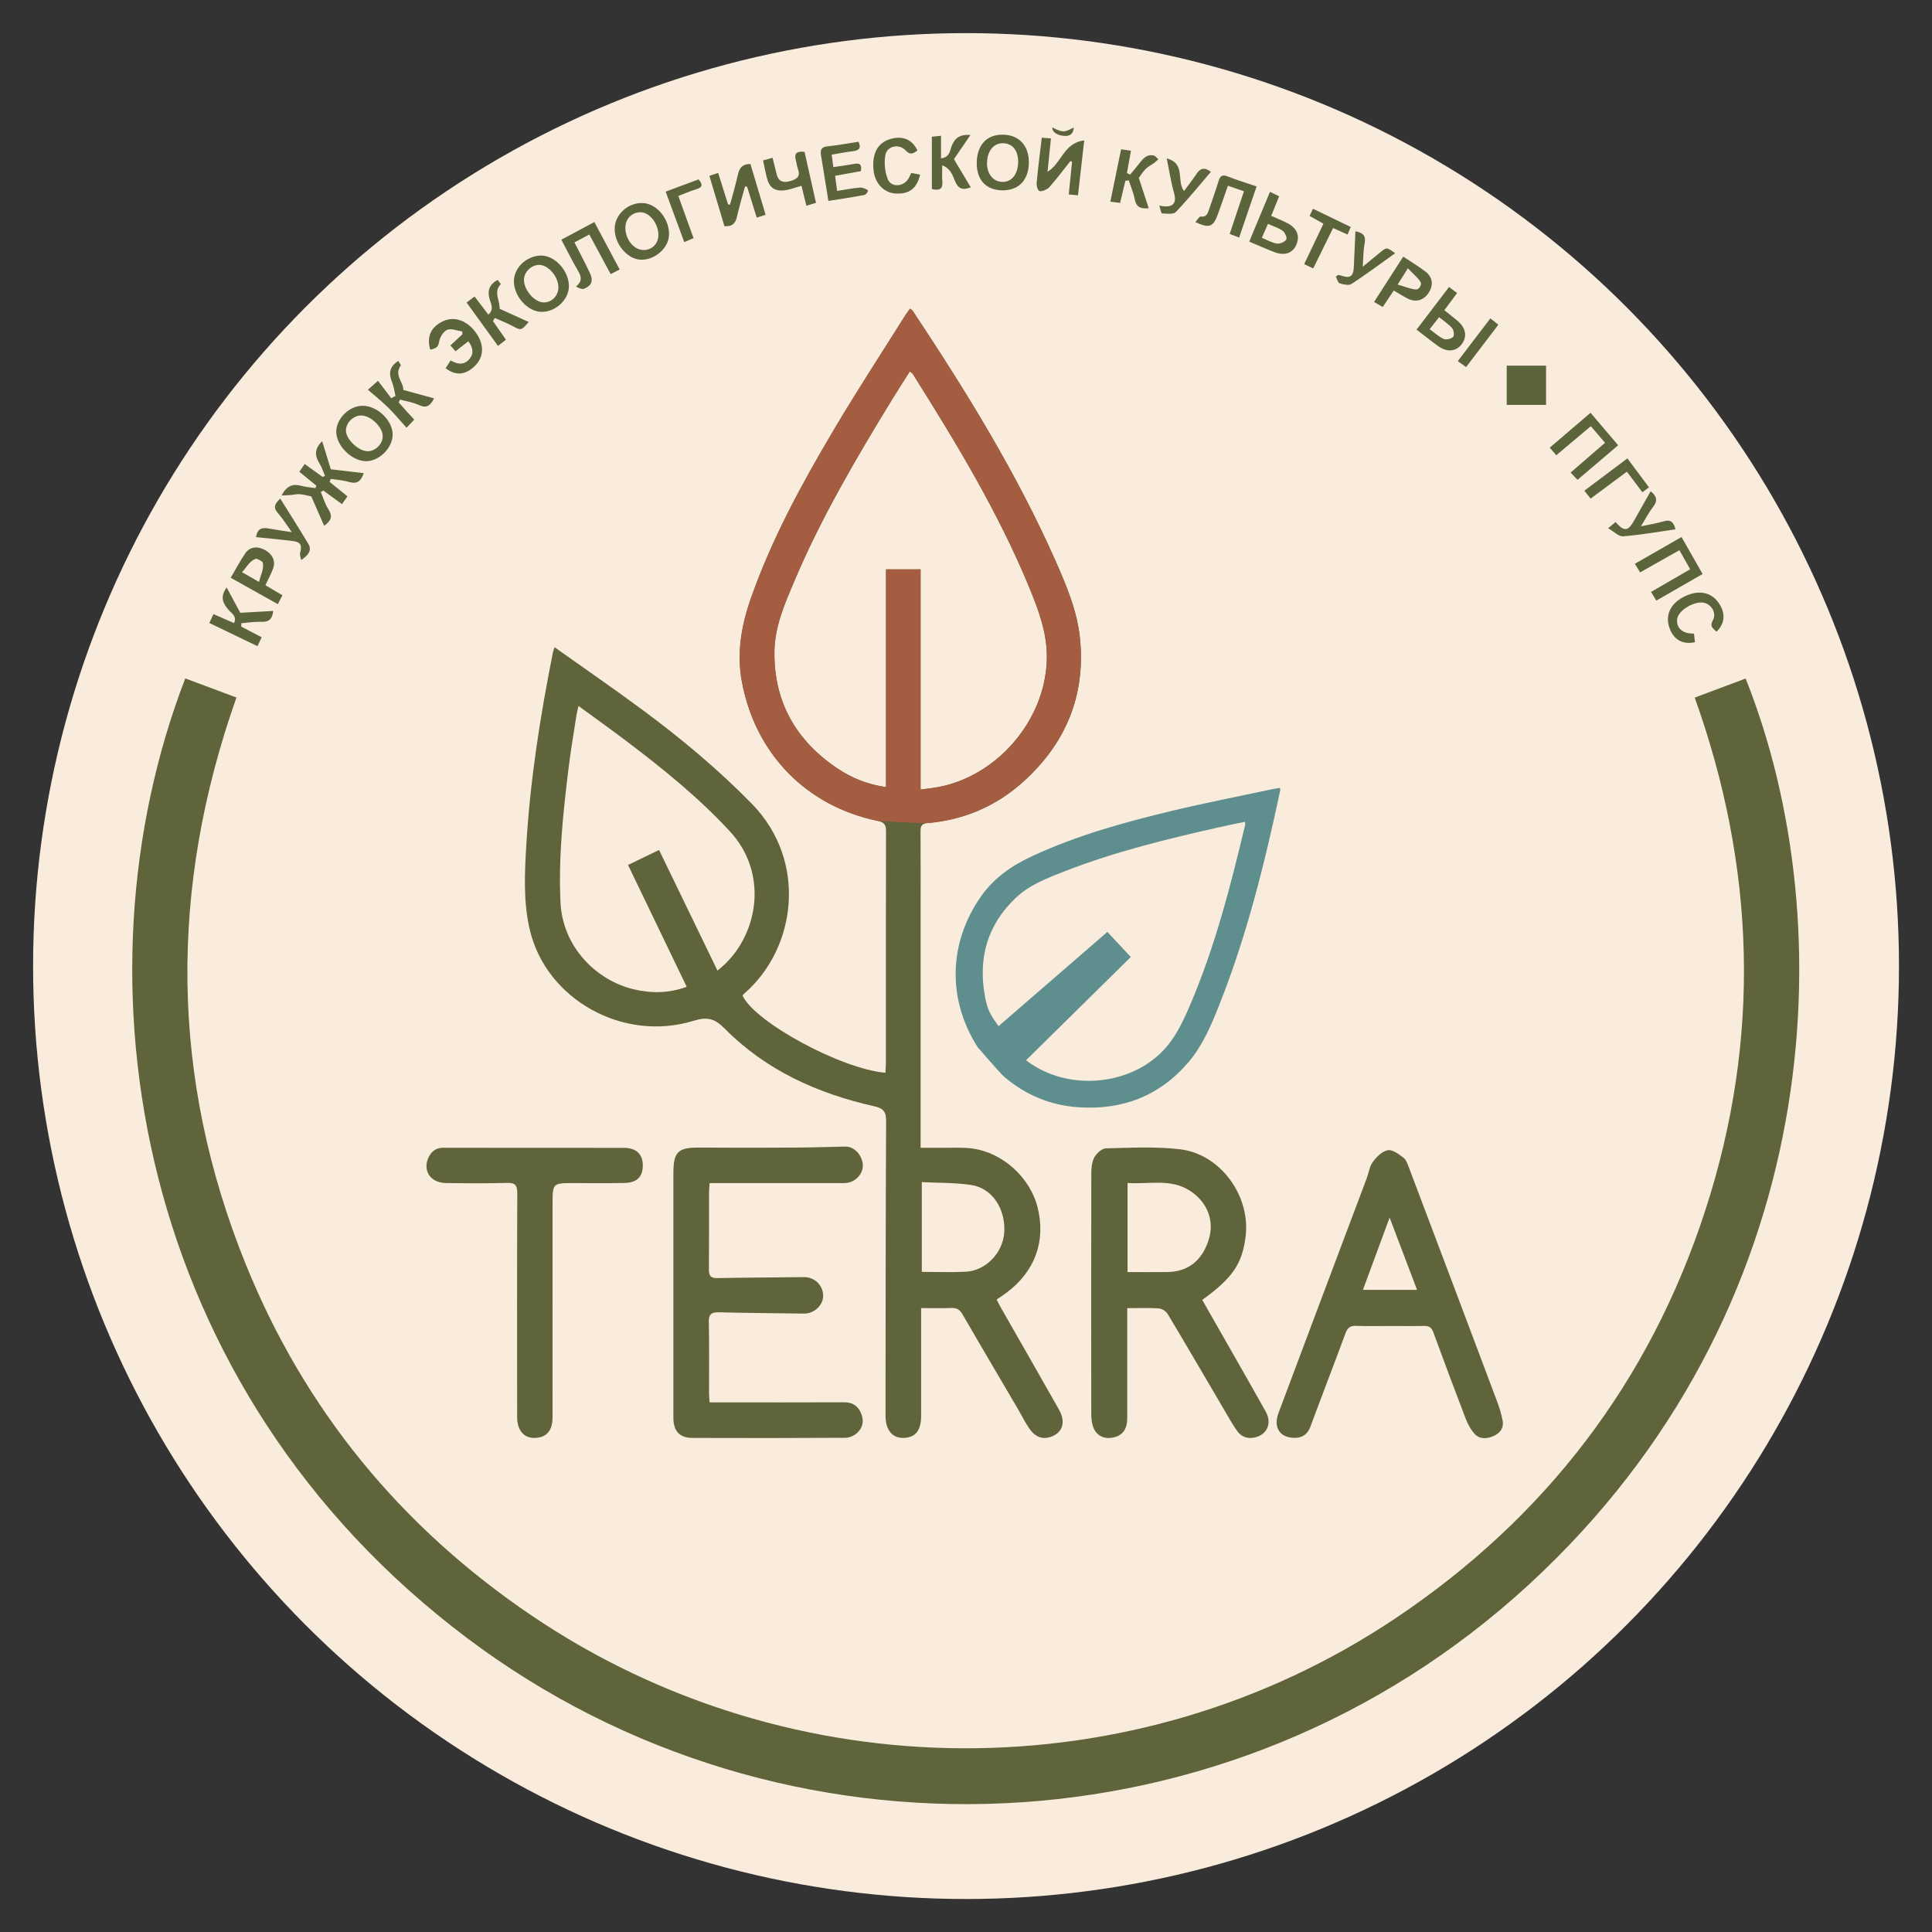 <?xml version="1.0" encoding="UTF-8" standalone="no"?> <svg xmlns="http://www.w3.org/2000/svg" xmlns:xlink="http://www.w3.org/1999/xlink" xmlns:serif="http://www.serif.com/" width="100%" height="100%" viewBox="0 0 1254 1254" version="1.1" xml:space="preserve" style="fill-rule:evenodd;clip-rule:evenodd;stroke-linejoin:round;stroke-miterlimit:2;"><rect x="0" y="0" width="1254" height="1254" fill="#333333" stroke="none"/> <g id="Слой1"> </g> <g id="Слой-1" serif:id="Слой 1"> </g> <g id="Монтажная-область1" serif:id="Монтажная область1" transform="matrix(1,0,0,1,-2711.53,-1355.79)"> <rect x="2711.53" y="1355.8" width="1253.71" height="1253.71" style="fill:none;"></rect> <g transform="matrix(1.037,0,0,1.037,2644,1259.02)"> <circle cx="669.772" cy="697.987" r="583.94" style="fill:rgb(250,236,220);"></circle> </g> <g transform="matrix(3.54,0,0,3.54,2831.78,2572.92)"> <path d="M0,-219.432C3.171,-218.249 6.255,-217.098 9.385,-215.931C-2.955,-181.011 -2.799,-146.343 11.078,-112.044C21.912,-85.266 39.567,-63.819 63.472,-47.628C111.128,-15.35 174.14,-15.118 221.922,-47.122C249.391,-65.52 268.504,-90.478 278.72,-121.953C288.923,-153.386 287.93,-184.738 276.762,-215.915C279.928,-217.101 283.014,-218.257 286.098,-219.412C304.21,-174.025 300.702,-103.285 246.356,-53.287C191.613,-2.924 109.495,0 51.697,-43.46C-9.222,-89.267 -21.261,-164.274 0,-219.432" style="fill:rgb(95,100,58);fill-rule:nonzero;"></path> </g> <g transform="matrix(3.54,0,0,3.54,3309.84,1665.09)"> <path d="M0,145.831C2.758,145.831 5.394,145.932 8.019,145.807C11.732,145.629 14.876,142.346 15.116,138.593C15.391,134.279 12.912,130.477 9.062,129.898C6.125,129.456 3.111,129.532 0,129.371L0,145.831ZM-48.173,68.473C-44.588,75.877 -41.06,83.162 -37.463,90.59C-36.888,90.092 -36.487,89.773 -36.119,89.421C-29.96,83.529 -28.154,72.663 -35.193,65.051C-40.89,58.891 -47.368,53.655 -54.023,48.611C-56.903,46.428 -59.849,44.331 -62.946,42.063C-63.119,42.86 -63.264,43.396 -63.348,43.942C-63.834,47.114 -64.378,50.279 -64.766,53.463C-65.762,61.637 -66.645,69.8 -66.245,78.085C-65.848,86.31 -59.643,92.4 -52.809,94.018C-49.609,94.776 -46.411,94.764 -43.106,93.561C-46.728,86.041 -50.268,78.691 -53.864,71.222C-51.926,70.286 -50.125,69.416 -48.173,68.473M-0.225,57.391C0.706,57.271 1.371,57.193 2.033,57.1C3.064,56.955 4.077,56.736 5.068,56.448C15.111,53.54 22.869,43.663 22.93,33.127C22.956,28.651 21.441,24.583 19.794,20.565C14.092,6.657 6.323,-6.135 -1.651,-18.81C-1.749,-18.966 -1.949,-19.057 -2.208,-19.263C-3.3,-17.533 -4.366,-15.888 -5.389,-14.217C-12.018,-3.392 -18.456,7.54 -23.411,19.262C-25.142,23.358 -26.955,27.505 -27.02,32.035C-27.151,41.265 -23.103,48.38 -15.512,53.495C-12.883,55.266 -9.973,56.45 -6.559,56.95L-6.559,17.019L-0.225,17.019L-0.225,57.391ZM-8.085,63.142C-21.199,60.421 -30.502,50.842 -32.978,37.672C-33.977,32.361 -33.08,27.27 -31.315,22.261C-27.474,11.359 -21.963,1.269 -16.098,-8.624C-11.926,-15.663 -7.443,-22.518 -3.094,-29.451C-2.821,-29.886 -2.503,-30.294 -2.156,-30.785C-1.959,-30.625 -1.769,-30.532 -1.669,-30.38C8.082,-15.694 17.341,-0.723 24.507,15.434C26.563,20.071 28.549,24.79 29.026,29.9C30.008,40.398 26.263,49.115 18.476,56.071C13.548,60.474 7.687,62.968 1.077,63.539C-0.07,63.638 -0.24,64.139 -0.233,65.114C-0.198,69.833 -0.217,74.551 -0.217,79.269L-0.217,123.074C1.082,123.074 2.3,123.062 3.518,123.077C5.435,123.1 7.376,122.955 9.263,123.21C14.882,123.969 19.887,128.578 21.239,134.029C22.772,140.207 20.745,145.761 15.53,149.651C14.993,150.052 14.427,150.414 13.722,150.899C13.969,151.375 14.203,151.865 14.471,152.335C18.036,158.591 21.627,164.832 25.165,171.102C26.412,173.313 25.852,175.211 23.852,176.004C22.309,176.616 20.902,176.226 19.792,174.663C18.958,173.486 18.326,172.167 17.594,170.917C14.213,165.154 10.808,159.404 7.468,153.617C6.952,152.723 6.367,152.405 5.366,152.447C3.617,152.52 1.863,152.467 -0.123,152.467L-0.123,154.46C-0.122,160.371 -0.12,166.282 -0.122,172.193C-0.123,174.951 -1.18,176.249 -3.43,176.269C-5.447,176.288 -6.654,174.78 -6.651,172.181C-6.633,154.19 -6.632,136.199 -6.544,118.209C-6.535,116.516 -6.977,115.859 -8.683,115.475C-19.074,113.139 -28.559,108.892 -36.144,101.219C-37.988,99.354 -39.326,99.016 -41.874,99.799C-54.745,103.752 -68.785,95.907 -71.84,83.243C-73.093,78.046 -72.821,72.719 -72.506,67.452C-71.798,55.598 -69.956,43.888 -67.636,32.25C-67.598,32.06 -67.519,31.879 -67.332,31.299C-61.792,35.236 -56.413,38.929 -51.175,42.813C-44.094,48.063 -37.336,53.682 -31.15,60.013C-20.911,70.493 -22.989,86.447 -32.461,94.715C-32.615,94.849 -32.744,95.011 -32.876,95.151C-30.678,100.009 -14.837,108.617 -6.677,109.322C-6.646,108.78 -6.589,108.24 -6.589,107.7C-6.583,93.494 -6.596,79.287 -6.562,65.08C-6.559,63.913 -6.804,63.407 -8.085,63.142" style="fill:rgb(95,100,58);fill-rule:nonzero;"></path> </g> <g transform="matrix(3.54,0,0,3.54,3443.39,2208.52)"> <path d="M0,-7.645C2.528,-7.645 4.894,-7.624 7.259,-7.65C11.114,-7.693 13.721,-9.765 14.91,-13.689C15.93,-17.053 14.651,-20.393 11.598,-22.453C7.966,-24.904 3.941,-23.691 0,-23.983L0,-7.645ZM-0.057,-1.034L-0.057,0.987C-0.056,7.051 -0.048,13.116 -0.059,19.18C-0.063,21.187 -0.942,22.345 -2.647,22.69C-4.437,23.051 -5.866,22.256 -6.384,20.507C-6.586,19.825 -6.653,19.081 -6.654,18.365C-6.669,3.696 -6.676,-10.973 -6.646,-25.642C-6.644,-26.657 -6.567,-27.794 -6.106,-28.647C-5.699,-29.4 -4.717,-30.317 -3.97,-30.333C0.582,-30.434 5.188,-30.696 9.685,-30.15C17.03,-29.259 22.521,-21.653 21.66,-14.286C21.068,-9.214 19.279,-6.555 13.7,-2.553C14.064,-1.909 14.435,-1.246 14.81,-0.586C18.319,5.58 21.855,11.73 25.324,17.918C26.518,20.048 25.615,22.12 23.397,22.661C22.042,22.991 20.873,22.586 20.091,21.49C19.194,20.234 18.453,18.864 17.668,17.529C14.23,11.681 10.82,5.817 7.332,-0.001C7.034,-0.497 6.26,-0.947 5.676,-0.988C3.874,-1.115 2.058,-1.034 -0.057,-1.034" style="fill:rgb(95,100,58);fill-rule:nonzero;"></path> </g> <g transform="matrix(3.54,0,0,3.54,3172.14,2265.37)"> <path d="M0,-40.015C-0.051,-39.317 -0.112,-38.862 -0.112,-38.406C-0.119,-33.689 -0.091,-28.971 -0.135,-24.254C-0.145,-23.109 0.102,-22.572 1.409,-22.599C6.691,-22.71 11.976,-22.701 17.259,-22.782C19.226,-22.812 20.829,-21.298 20.809,-19.292C20.792,-17.579 19.12,-16.067 17.279,-16.093C12.1,-16.165 6.919,-16.201 1.741,-16.328C0.385,-16.361 -0.186,-16.051 -0.152,-14.54C-0.052,-10.188 -0.119,-5.832 -0.111,-1.477C-0.11,-0.974 -0.051,-0.47 -0.009,0.186L1.946,0.186C9.513,0.186 17.081,0.205 24.648,0.17C26.132,0.163 27.122,0.754 27.715,2.077C28.365,3.527 28.112,4.867 26.942,5.878C26.408,6.338 25.573,6.676 24.872,6.68C15.543,6.732 6.213,6.737 -3.117,6.703C-5.545,6.695 -6.648,5.455 -6.648,2.978C-6.65,-11.951 -6.649,-26.881 -6.649,-41.81C-6.649,-45.769 -5.798,-46.563 -1.895,-46.532C3.91,-46.486 9.715,-46.499 15.52,-46.529C18.623,-46.545 21.725,-46.644 24.828,-46.715C26.413,-46.752 27.837,-45.367 28.071,-43.536C28.266,-42.011 26.99,-40.366 25.342,-40.087C24.786,-39.993 24.206,-40.019 23.636,-40.018C16.432,-40.014 9.227,-40.015 2.022,-40.015L0,-40.015Z" style="fill:rgb(95,100,58);fill-rule:nonzero;"></path> </g> <g transform="matrix(3.54,0,0,3.54,3631.28,2198.86)"> <path d="M0,-1.66C-1.659,-6.034 -3.259,-10.252 -5.026,-14.911C-6.738,-10.272 -8.299,-6.045 -9.918,-1.66L0,-1.66ZM-5.123,4.971C-7.145,4.97 -9.169,5.027 -11.187,4.946C-12.249,4.904 -12.739,5.286 -13.105,6.275C-15.22,12.003 -17.428,17.696 -19.547,23.421C-20.104,24.927 -21.149,25.534 -22.634,25.478C-24.094,25.422 -25.325,24.808 -25.672,23.301C-25.841,22.567 -25.678,21.663 -25.405,20.934C-20.038,6.591 -14.632,-7.738 -9.24,-22.071C-8.858,-23.088 -8.726,-24.272 -8.11,-25.108C-7.429,-26.032 -6.405,-27.068 -5.38,-27.261C-4.526,-27.423 -3.364,-26.557 -2.516,-25.913C-1.992,-25.517 -1.724,-24.712 -1.47,-24.041C3.91,-9.815 9.278,4.416 14.626,18.655C15.077,19.855 15.471,21.098 15.697,22.356C15.938,23.699 15.213,24.639 13.983,25.163C12.751,25.688 11.466,25.763 10.531,24.719C9.83,23.936 9.296,22.937 8.916,21.947C6.893,16.685 4.926,11.402 2.982,6.111C2.659,5.231 2.16,4.934 1.252,4.955C-0.872,5.006 -2.998,4.972 -5.123,4.971" style="fill:rgb(95,100,58);fill-rule:nonzero;"></path> </g> <g transform="matrix(3.54,0,0,3.54,3070.18,2186.92)"> <path d="M0,4.56C0,11.404 0.004,18.249 -0.002,25.093C-0.004,27.565 -1.124,28.827 -3.311,28.865C-5.244,28.898 -6.491,27.467 -6.494,25.088C-6.508,11.399 -6.524,-2.29 -6.469,-15.979C-6.463,-17.46 -6.837,-17.936 -8.356,-17.893C-12.086,-17.785 -15.821,-17.819 -19.553,-17.869C-22.472,-17.908 -23.946,-20.283 -22.648,-22.741C-22.093,-23.792 -21.266,-24.338 -20.031,-24.337C-8.988,-24.321 2.056,-24.335 13.099,-24.32C15.305,-24.317 16.505,-23.197 16.546,-21.218C16.59,-19.075 15.52,-17.933 13.204,-17.882C10.094,-17.813 6.982,-17.859 3.872,-17.858C0,-17.856 0,-17.857 0,-13.951L0,4.56" style="fill:rgb(95,100,58);fill-rule:nonzero;"></path> </g> <g transform="matrix(3.54,0,0,3.54,2894.28,1661.84)"> <path d="M0,4.396C0.958,2.565 2.092,2.206 3.602,2.617C4.443,2.847 5.33,2.907 6.197,3.043C6.255,2.892 6.314,2.74 6.372,2.588C5.361,1.763 4.35,0.937 3.258,0.046C3.582,-0.422 3.864,-0.831 4.243,-1.378C5.388,-0.551 6.459,0.223 7.53,0.997C7.674,0.93 7.819,0.863 7.964,0.796C7.637,0.039 7.397,-0.772 6.965,-1.462C6.088,-2.862 5.964,-4.141 7.447,-5.557C8.011,-3.723 8.547,-1.979 9.03,-0.41C11.18,-0.157 13.059,0.064 15.071,0.301C14.546,1.816 13.811,2.347 12.368,1.913C11.291,1.589 10.134,1.532 9.012,1.357C8.948,1.541 8.884,1.725 8.819,1.91C9.875,2.764 10.931,3.618 12.086,4.553C11.747,5.033 11.436,5.475 11.078,5.982C9.877,5.107 8.768,4.298 7.659,3.49L7.196,3.762C7.654,4.833 7.979,5.99 8.604,6.953C9.413,8.2 9.106,9.023 7.812,9.953C7.031,8.171 6.281,6.46 5.453,4.57C4.974,4.47 4.183,4.238 3.378,4.161C2.803,4.105 2.21,4.267 1.623,4.315C1.159,4.352 0.693,4.362 0,4.396" style="fill:rgb(92,100,59);fill-rule:nonzero;"></path> </g> <g transform="matrix(-3.54,0,0,3.54,5151.27,-622.142)"> <rect x="405.718" y="625.779" width="7.215" height="7.198" style="fill:rgb(92,100,59);"></rect> </g> <g transform="matrix(3.54,0,0,3.54,3073.97,1537.52)"> <path d="M0,1.315C-0.027,-0.656 -1.883,-2.789 -3.55,-2.766C-5.021,-2.746 -6.351,-1.401 -6.317,0.033C-6.272,1.92 -4.335,4.105 -2.697,4.115C-1.19,4.124 0.021,2.866 0,1.315M1.926,1.079C1.966,3.53 -0.423,5.83 -3.028,5.849C-5.531,5.866 -8.07,3.153 -8.16,0.365C-8.24,-2.118 -5.938,-4.405 -3.284,-4.479C-0.708,-4.551 1.879,-1.791 1.926,1.079" style="fill:rgb(92,100,59);fill-rule:nonzero;"></path> </g> <g transform="matrix(3.54,0,0,3.54,3117.43,1508.43)"> <path d="M0,-1.358C0.014,0.847 1.606,2.757 3.403,2.725C4.954,2.698 6.087,1.496 6.057,-0.091C6.018,-2.173 4.426,-4.183 2.803,-4.201C1.201,-4.219 -0.011,-2.989 0,-1.358M3.245,-5.888C5.842,-5.756 8.171,-2.842 8.001,0.062C7.858,2.498 5.267,4.663 2.704,4.49C0.197,4.32 -2.121,1.384 -1.952,-1.409C-1.799,-3.946 0.609,-6.021 3.245,-5.888" style="fill:rgb(92,100,59);fill-rule:nonzero;"></path> </g> <g transform="matrix(3.54,0,0,3.54,2950.17,1625.7)"> <path d="M0,6.487C1.452,6.489 2.79,5.133 2.76,3.688C2.724,2.007 0.537,-0.069 -1.195,-0.066C-2.641,-0.064 -3.997,1.284 -3.986,2.708C-3.974,4.299 -1.669,6.484 0,6.487M-0.949,-1.848C1.757,-1.861 4.566,0.817 4.581,3.424C4.595,5.858 2.106,8.348 -0.313,8.318C-2.929,8.287 -5.768,5.464 -5.76,2.902C-5.753,0.506 -3.38,-1.837 -0.949,-1.848" style="fill:rgb(92,100,59);fill-rule:nonzero;"></path> </g> <g transform="matrix(3.54,0,0,3.54,3802.95,1745.63)"> <path d="M0,-11.661C1.336,-9.319 2.559,-7.173 3.866,-4.879C1.02,-3.244 -1.745,-1.656 -4.628,0C-4.941,-0.52 -5.223,-0.989 -5.586,-1.592C-3.191,-2.982 -0.883,-4.32 1.583,-5.75C0.923,-6.92 0.301,-8.021 -0.39,-9.246C-2.837,-7.862 -5.158,-6.55 -7.586,-5.177C-7.91,-5.702 -8.193,-6.16 -8.558,-6.753C-5.69,-8.398 -2.928,-9.982 0,-11.661" style="fill:rgb(92,100,59);fill-rule:nonzero;"></path> </g> <g transform="matrix(3.54,0,0,3.54,3113.74,1512.92)"> <path d="M0,5.026C-0.628,5.348 -1.075,5.578 -1.655,5.875C-2.961,3.447 -4.229,1.091 -5.565,-1.391C-6.513,-0.889 -7.359,-0.44 -8.294,0.055C-7.301,2.011 -6.324,3.829 -5.449,5.695C-4.791,7.098 -5.144,8.016 -6.536,8.555C-6.918,8.702 -7.457,8.444 -8.015,8.157C-6.74,7.122 -7.064,6.234 -7.678,5.19C-8.724,3.41 -9.637,1.552 -10.692,-0.437C-8.689,-1.509 -6.748,-2.549 -4.643,-3.676C-3.089,-0.764 -1.588,2.048 0,5.026" style="fill:rgb(92,100,59);fill-rule:nonzero;"></path> </g> <g transform="matrix(3.54,0,0,3.54,3735.46,1623.71)"> <path d="M0,12.294C-0.452,11.822 -0.799,11.459 -1.273,10.963C0.833,9.142 2.886,7.367 5.04,5.505C4.131,4.442 3.307,3.478 2.433,2.457C0.261,4.288 -1.786,6.014 -3.894,7.79C-4.295,7.329 -4.627,6.948 -5.104,6.4C-2.598,4.258 -0.148,2.164 2.383,0C4.087,2.001 5.72,3.92 7.452,5.954C4.917,8.111 2.494,10.172 0,12.294" style="fill:rgb(92,100,59);fill-rule:nonzero;"></path> </g> <g transform="matrix(3.54,0,0,3.54,3000.77,1565.88)"> <path d="M0,8.17C0.288,7.718 0.581,7.257 0.916,6.731C2.163,7.457 3.346,7.652 4.338,6.507C5.227,5.482 5.026,4.423 4.172,3.229C3.404,3.824 2.651,4.406 1.809,5.058C1.497,4.702 1.213,4.379 0.873,3.991C1.652,3.269 2.358,2.615 3.064,1.96C3.06,1.783 3.056,1.605 3.052,1.428C2.117,1.294 1.038,0.815 0.289,1.128C-0.412,1.421 -1.068,2.505 -1.194,3.326C-1.371,4.476 -2.018,4.57 -2.819,4.76C-3.522,2.353 -2.678,0.559 -0.421,-0.472C1.653,-1.419 3.99,-0.568 5.603,1.721C7.123,3.878 7.023,6.153 5.337,7.774C3.614,9.432 1.886,9.589 0,8.17" style="fill:rgb(92,100,59);fill-rule:nonzero;"></path> </g> <g transform="matrix(3.54,0,0,3.54,3639.47,1557.08)"> <path d="M0,3.498C0.911,4.154 1.678,4.886 2.591,5.289C3.047,5.491 3.937,5.266 4.31,4.904C4.558,4.664 4.437,3.666 4.129,3.311C3.476,2.554 2.593,1.994 1.729,1.293C1.157,2.023 0.683,2.627 0,3.498M3.557,-4.248C4.095,-3.84 4.533,-3.507 5.032,-3.129C4.238,-2.062 3.505,-1.076 2.69,0.021C3.553,0.71 4.37,1.322 5.142,1.986C6.694,3.319 6.927,4.948 5.803,6.338C4.76,7.627 3.151,7.746 1.545,6.587C0.252,5.654 -0.994,4.654 -2.402,3.576C-0.405,0.954 1.546,-1.608 3.557,-4.248" style="fill:rgb(92,100,59);fill-rule:nonzero;"></path> </g> <g transform="matrix(3.54,0,0,3.54,3530.56,1492.17)"> <path d="M0,5.079C1.054,5.505 1.887,6.015 2.773,6.137C3.327,6.213 4.162,5.848 4.482,5.401C4.671,5.138 4.256,4.119 3.839,3.814C3.075,3.254 2.108,2.97 1.121,2.525C0.735,3.404 0.408,4.148 0,5.079M1.488,-3.351C2.158,-3.027 2.608,-2.81 3.167,-2.54C2.68,-1.337 2.224,-0.21 1.716,1.047C2.751,1.51 3.694,1.893 4.601,2.347C6.399,3.246 7.012,4.657 6.354,6.273C5.709,7.859 4.228,8.43 2.356,7.724C0.865,7.161 -0.59,6.5 -2.314,5.777C-1.049,2.741 0.186,-0.225 1.488,-3.351" style="fill:rgb(92,100,59);fill-rule:nonzero;"></path> </g> <g transform="matrix(3.54,0,0,3.54,3031.52,1553.54)"> <path d="M0,3.026C0.758,4.111 1.515,5.197 2.371,6.423C1.901,6.793 1.485,7.12 0.917,7.568C-1.03,4.878 -2.892,2.304 -4.844,-0.394C-4.326,-0.782 -3.897,-1.102 -3.373,-1.494C-2.495,-0.339 -1.699,0.709 -0.85,1.826C0.25,0.852 -0.378,-0.134 -0.615,-0.97C-1.064,-2.554 -0.696,-3.697 0.843,-4.542C1.05,-4.273 1.465,-3.798 1.433,-3.765C-0.042,-2.268 1.415,-0.631 1.186,0.909C1.181,0.943 1.234,0.986 1.019,0.664C3.067,1.595 4.779,2.373 6.545,3.177C5.15,4.79 5.168,4.755 3.557,3.904C2.515,3.353 1.409,2.923 0.331,2.439C0.221,2.635 0.11,2.83 0,3.026" style="fill:rgb(92,100,59);fill-rule:nonzero;"></path> </g> <g transform="matrix(3.54,0,0,3.54,3618.71,1536.94)"> <path d="M0,1.005C1.299,1.367 2.756,1.959 3.46,1.896C3.952,1.852 4.41,1.083 4.223,0.626C3.958,-0.02 2.762,-1.031 1.87,-1.981C1.158,-0.844 0.698,-0.11 0,1.005M-0.719,2.095C-1.423,3.15 -2.048,4.089 -2.738,5.125C-3.242,4.83 -3.711,4.554 -4.328,4.192C-2.531,1.4 -0.789,-1.308 1.02,-4.12C2.444,-3.172 3.809,-2.35 5.074,-1.396C6.41,-0.388 6.595,1.045 5.722,2.446C4.855,3.836 3.448,4.322 1.986,3.639C1.106,3.228 0.291,2.678 -0.719,2.095" style="fill:rgb(92,100,59);fill-rule:nonzero;"></path> </g> <g transform="matrix(3.54,0,0,3.54,2950.33,1614.72)"> <path d="M0,-1.686C0.755,-2.356 1.134,-2.692 1.846,-3.324C2.666,-2.245 3.471,-1.187 4.275,-0.129C4.534,-0.269 4.792,-0.409 5.05,-0.55C4.864,-1.352 4.774,-2.192 4.471,-2.947C3.879,-4.424 3.719,-5.741 5.554,-6.972C5.706,-6.705 6.102,-6.238 6.017,-6.122C4.742,-4.376 6.567,-3.023 6.493,-1.644C8.409,-1.12 10.215,-0.627 12.133,-0.103C11.429,1.314 10.696,1.746 9.342,1.117C8.273,0.619 7.054,0.442 5.902,0.123C5.813,0.288 5.724,0.454 5.635,0.619C6.084,1.132 6.529,1.649 6.985,2.156C7.462,2.685 7.95,3.205 8.496,3.796C8.064,4.252 7.719,4.616 7.083,5.286C5.917,3.994 4.867,2.718 3.696,1.564C2.554,0.439 1.29,-0.562 0,-1.686" style="fill:rgb(92,100,59);fill-rule:nonzero;"></path> </g> <g transform="matrix(3.54,0,0,3.54,3811.06,1745.68)"> <path d="M0,6.049C0.063,6.619 0.117,7.118 0.171,7.609C-2.056,8.1 -3.725,7.159 -4.486,5.044C-5.312,2.751 -4.399,0.644 -2.025,-0.632C0.613,-2.051 3.048,-1.679 4.494,0.362C5.823,2.237 5.711,4.183 4.117,5.687C3.529,5.094 2.799,4.751 3.458,3.578C4.162,2.322 3.256,0.743 1.904,0.397C0.195,-0.04 -2.8,1.692 -3.071,3.274C-3.315,4.697 -2.408,5.79 -0.81,5.991C-0.563,6.022 -0.313,6.027 0,6.049" style="fill:rgb(92,100,59);fill-rule:nonzero;"></path> </g> <g transform="matrix(3.54,0,0,3.54,3596.03,1518.23)"> <path d="M0,3.017C1.327,1.929 2.283,1.141 3.243,0.358C4.389,-0.577 4.39,-0.575 5.951,0.538C3.248,2.468 0.656,4.403 -2.045,6.171C-2.547,6.499 -3.533,6.287 -4.21,6.064C-4.551,5.952 -4.698,5.255 -4.933,4.822C-4.793,4.722 -4.653,4.623 -4.513,4.523C-4.326,4.561 -4.131,4.577 -3.953,4.641C-2.371,5.219 -1.716,4.803 -1.638,3.153C-1.534,0.955 -1.437,-1.244 -1.336,-3.482C0.123,-3.218 0.629,-2.58 0.346,-1.195C0.093,0.042 0.125,1.336 0,3.017" style="fill:rgb(92,100,59);fill-rule:nonzero;"></path> </g> <g transform="matrix(3.54,0,0,3.54,3776.58,1681.33)"> <path d="M0,4.544C1.661,4.189 2.935,4 4.154,3.631C5.362,3.266 5.997,3.659 6.343,5.094C3.126,5.55 -0.058,6.113 -3.265,6.375C-4.049,6.439 -4.913,5.516 -6.009,4.894C-5.294,4.302 -4.966,4.03 -4.639,3.76C-3.074,5.544 -2.361,5.472 -1.271,3.526C-0.263,1.729 0.755,-0.063 1.79,-1.895C2.919,-0.992 3.133,-0.144 2.228,1C1.468,1.96 0.908,3.078 0,4.544" style="fill:rgb(92,100,59);fill-rule:nonzero;"></path> </g> <g transform="matrix(3.54,0,0,3.54,3588.25,1518.19)"> <path d="M0,-4.256C-0.212,-3.751 -0.382,-3.346 -0.581,-2.872C-1.462,-3.266 -2.252,-3.62 -3.238,-4.061C-4.437,-1.625 -5.61,0.758 -6.882,3.342C-7.428,3.083 -7.945,2.837 -8.538,2.556C-7.336,0.033 -6.188,-2.378 -5.006,-4.86C-5.883,-5.353 -6.675,-5.798 -7.544,-6.286C-7.343,-6.709 -7.174,-7.065 -6.921,-7.598C-4.607,-6.481 -2.354,-5.393 0,-4.256" style="fill:rgb(92,100,59);fill-rule:nonzero;"></path> </g> <g transform="matrix(3.54,0,0,3.54,3781.83,1660.63)"> <path d="M0,3.239C-0.462,3.585 -0.789,3.829 -1.21,4.143C-2.132,2.92 -3.027,1.731 -4.052,0.369C-6.286,2.029 -8.462,3.646 -10.698,5.307C-11.09,4.813 -11.405,4.416 -11.848,3.859C-9.209,1.877 -6.627,-0.063 -3.957,-2.068C-2.595,-0.241 -1.311,1.481 0,3.239" style="fill:rgb(92,100,59);fill-rule:nonzero;"></path> </g> <g transform="matrix(3.54,0,0,3.54,3155.64,1472.22)"> <path d="M0,11.499C-1.163,8.337 -2.245,5.393 -3.402,2.246C-1.34,1.477 0.615,0.748 2.625,0C3.345,0.845 3.501,1.408 2.26,1.786C1.182,2.114 0.144,2.573 -1.081,3.038C-0.15,5.619 0.753,8.12 1.71,10.773C1.18,10.998 0.691,11.205 0,11.499" style="fill:rgb(92,100,59);fill-rule:nonzero;"></path> </g> <g transform="matrix(-3.168,-1.58,-1.58,3.168,3656.69,1588.83)"> <path d="M-2.282,-9.473C-2.987,-9.322 -3.476,-9.218 -4.112,-9.082C-3.498,-5.859 -2.9,-2.73 -2.282,0.512C-1.652,0.411 -1.115,0.324 -0.434,0.215C-1.053,-3.035 -1.651,-6.168 -2.282,-9.473" style="fill:rgb(92,100,59);fill-rule:nonzero;"></path> </g> <g transform="matrix(3.54,0,0,3.54,3309.84,1665.09)"> <path d="M-0.225,57.391C0.706,57.271 1.371,57.193 2.033,57.1C3.064,56.955 4.077,56.736 5.068,56.448C15.111,53.54 22.869,43.663 22.93,33.127C22.956,28.651 21.441,24.583 19.794,20.565C14.092,6.657 6.323,-6.135 -1.651,-18.81C-1.749,-18.966 -1.949,-19.057 -2.208,-19.263C-3.3,-17.533 -4.366,-15.888 -5.389,-14.217C-12.018,-3.392 -18.456,7.54 -23.411,19.262C-25.142,23.358 -26.955,27.505 -27.02,32.035C-27.151,41.265 -23.103,48.38 -15.512,53.495C-12.883,55.266 -9.973,56.45 -6.559,56.95L-6.559,17.019L-0.225,17.019L-0.225,57.391ZM-8.085,63.142C-21.199,60.421 -30.502,50.842 -32.978,37.672C-33.977,32.361 -33.08,27.27 -31.315,22.261C-27.474,11.359 -21.963,1.269 -16.098,-8.624C-11.926,-15.663 -7.443,-22.518 -3.094,-29.451C-2.821,-29.886 -2.503,-30.294 -2.156,-30.785C-1.959,-30.625 -1.769,-30.532 -1.669,-30.38C8.082,-15.694 17.341,-0.723 24.507,15.434C26.563,20.071 28.549,24.79 29.026,29.9C30.008,40.398 26.263,49.115 18.476,56.071C13.548,60.474 7.687,62.968 1.077,63.539C-0.07,63.638 -8.085,63.142 -8.085,63.142Z" style="fill:rgb(164,93,64);fill-rule:nonzero;"></path> </g> <g transform="matrix(1.926,1.975,-1.967,1.917,3485.92,1930.48)"> <path d="M2.033,57.1C2.964,56.98 1.371,57.193 2.033,57.1C3.064,56.955 4.077,56.736 5.068,56.448C15.111,53.54 22.869,43.663 22.93,33.127C22.956,28.651 21.441,24.583 19.794,20.565C14.092,6.657 6.323,-6.135 -1.651,-18.81C-1.749,-18.966 -1.949,-19.057 -2.208,-19.263C-3.3,-17.533 -4.366,-15.888 -5.389,-14.217C-12.018,-3.392 -18.456,7.54 -23.411,19.262C-25.142,23.358 -26.955,27.505 -27.02,32.035C-27.151,41.265 -23.103,48.38 -15.512,53.495C-12.883,55.266 -11.639,55.63 -8.225,56.13L-6.236,22.173L1.836,22.35L2.033,57.1ZM-8.085,63.142C-21.199,60.421 -30.502,50.842 -32.978,37.672C-33.977,32.361 -33.08,27.27 -31.315,22.261C-27.474,11.359 -21.963,1.269 -16.098,-8.624C-11.926,-15.663 -7.443,-22.518 -3.094,-29.451C-2.821,-29.886 -2.503,-30.294 -2.156,-30.785C-1.959,-30.625 -1.769,-30.532 -1.669,-30.38C8.082,-15.694 17.341,-0.723 24.507,15.434C26.563,20.071 28.549,24.79 29.026,29.9C30.008,40.398 26.263,49.115 18.476,56.071C13.548,60.474 7.687,62.968 1.077,63.539C-0.07,63.638 -8.085,63.142 -8.085,63.142Z" style="fill:rgb(95,142,142);fill-rule:nonzero;"></path> </g> <g transform="matrix(3.54,0,0,3.54,3415.27,1480.8)"> <path d="M0,-9.565C-0.411,-5.961 -0.771,-2.795 -1.146,0.498C-1.745,0.44 -2.234,0.393 -2.839,0.334C-2.627,-1.747 -2.427,-3.71 -2.228,-5.672C-2.33,-5.708 -2.433,-5.744 -2.535,-5.78C-3.812,-4.175 -5.036,-2.522 -6.4,-0.995C-6.784,-0.566 -7.801,-0.141 -8.188,-0.276C-8.575,-0.411 -8.768,-1.316 -8.723,-1.805C-8.473,-4.526 -8.117,-7.238 -7.784,-10.063C-7.15,-10.016 -6.66,-9.98 -6.101,-9.939C-6.312,-7.879 -6.51,-5.939 -6.726,-3.824C-4.155,-5.328 -3.797,-9.128 0,-9.565" style="fill:rgb(92,100,59);fill-rule:nonzero;"></path> </g> <g transform="matrix(3.54,0,0,3.54,3208.45,1469.96)"> <path d="M0,7.124C-0.632,7.331 -1.054,7.47 -1.623,7.656C-2.23,5.713 -2.81,3.854 -3.39,1.996C-3.515,1.973 -3.64,1.95 -3.765,1.927C-4.265,3.768 -4.825,5.595 -5.242,7.455C-5.508,8.641 -6.056,9.319 -7.544,9.23C-8.436,6.248 -9.358,3.162 -10.306,-0.006C-9.754,-0.194 -9.328,-0.339 -8.699,-0.554C-8.074,1.429 -7.477,3.322 -6.88,5.215C-6.763,5.238 -6.645,5.261 -6.527,5.284C-6.036,3.446 -5.483,1.621 -5.074,-0.236C-4.804,-1.461 -4.246,-2.195 -2.78,-2.183C-1.882,0.826 -0.97,3.878 0,7.124" style="fill:rgb(92,100,59);fill-rule:nonzero;"></path> </g> <g transform="matrix(3.54,0,0,3.54,3372.37,1461.09)"> <path d="M0,0.1C0.075,-2.071 -0.987,-3.455 -2.752,-3.485C-4.458,-3.515 -5.613,-2.148 -5.701,0.006C-5.784,2.066 -4.625,3.561 -2.905,3.608C-1.227,3.653 -0.074,2.262 0,0.1M-7.588,0.017C-7.516,-3.193 -5.724,-5.096 -2.81,-5.054C0.212,-5.011 2.04,-2.999 1.963,0.198C1.887,3.338 0.052,5.196 -2.927,5.152C-5.922,5.106 -7.659,3.193 -7.588,0.017" style="fill:rgb(92,100,59);fill-rule:nonzero;"></path> </g> <g transform="matrix(3.54,0,0,3.54,3527.15,1502.08)"> <path d="M0,-7.141C-1.104,-3.911 -2.138,-0.885 -3.202,2.232C-3.8,2.005 -4.315,1.809 -4.935,1.573C-4.058,-1.053 -3.212,-3.582 -2.32,-6.252C-3.338,-6.606 -4.237,-6.918 -5.26,-7.273C-5.927,-5.375 -6.516,-3.622 -7.16,-1.889C-7.975,0.302 -8.725,0.569 -11.233,-0.61C-10.865,-1.005 -10.514,-1.653 -10.248,-1.62C-9.125,-1.481 -8.952,-2.241 -8.7,-2.978C-8.115,-4.691 -7.507,-6.398 -6.975,-8.128C-6.688,-9.059 -6.3,-9.373 -5.3,-8.975C-3.626,-8.309 -1.894,-7.787 0,-7.141" style="fill:rgb(92,100,59);fill-rule:nonzero;"></path> </g> <g transform="matrix(3.54,0,0,3.54,3249.21,1447.8)"> <path d="M0,10.846C-0.479,7.876 -0.902,5.176 -1.355,2.481C-1.522,1.49 -1.296,0.955 -0.156,0.838C1.738,0.643 3.616,0.29 5.518,0C6.081,1.178 5.611,1.609 4.471,1.739C3.205,1.884 1.951,2.141 0.606,2.364C0.715,3.178 0.801,3.823 0.911,4.651C2.245,4.447 3.46,4.299 4.658,4.064C5.65,3.87 6.198,4.066 5.947,5.386C4.47,5.654 2.924,5.935 1.231,6.242C1.355,7.172 1.468,8.013 1.602,9.018C3.126,8.781 4.486,8.497 5.86,8.396C6.31,8.363 7.364,8.811 7.262,9.033C6.883,9.862 6.515,9.762 6.087,9.845C4.118,10.227 2.129,10.506 0,10.846" style="fill:rgb(92,100,59);fill-rule:nonzero;"></path> </g> <g transform="matrix(3.54,0,0,3.54,3316.37,1444.18)"> <path d="M0,9.694L0,0.098C0.433,0.054 0.92,0.004 1.684,-0.075L1.684,4.068C3.253,3.876 3.295,2.729 3.597,1.905C4.151,0.399 5.09,-0.389 7.076,-0.216C5.944,1.443 4.902,2.969 4.052,4.214C5.189,6.118 6.147,7.724 7.134,9.377C5.594,9.978 4.812,9.601 4.265,8.274C3.824,7.207 3.458,5.95 1.904,5.34C1.904,6.457 1.838,7.352 1.92,8.234C2.043,9.544 1.571,10.083 0,9.694" style="fill:rgb(92,100,59);fill-rule:nonzero;"></path> </g> <g transform="matrix(3.54,0,0,3.54,2879.68,1724.54)"> <path d="M0,2.531C0.293,1.133 0.951,0.242 0.676,-1.033C0.631,-1.241 -0.42,-1.793 -0.629,-1.709C-1.855,-1.216 -2.223,-0.183 -3.134,0.745C-1.996,1.394 -1.246,1.821 0,2.531M-5.201,1.764C-4.256,0.162 -3.475,-1.345 -2.515,-2.729C-1.677,-3.938 -0.314,-4.078 1.082,-3.32C2.436,-2.585 3.068,-1.305 2.591,0.026C2.229,1.037 1.698,1.987 1.163,3.131C2.155,3.719 3.155,4.313 4.279,4.979C4.032,5.461 3.79,5.934 3.444,6.609C0.57,4.998 -2.227,3.431 -5.201,1.764" style="fill:rgb(92,100,59);fill-rule:nonzero;"></path> </g> <g transform="matrix(3.54,0,0,3.54,3445.07,1475.04)"> <path d="M0,-1.674C0.591,-2.391 1.206,-3.089 1.767,-3.829C2.42,-4.691 3.13,-5.448 4.329,-5.171C4.646,-5.098 4.891,-4.714 5.168,-4.473C4.908,-4.248 4.66,-4.003 4.383,-3.8C3.872,-3.427 3.276,-3.143 2.84,-2.7C2.309,-2.16 1.906,-1.494 1.585,-1.066C2.198,0.803 2.782,2.582 3.409,4.493C1.895,4.644 1.11,4.265 0.84,2.842C0.615,1.659 0.117,0.527 -0.261,-0.628C-0.466,-0.596 -0.671,-0.564 -0.876,-0.531C-1.191,0.787 -1.505,2.105 -1.843,3.521C-2.363,3.452 -2.853,3.386 -3.631,3.283C-2.969,0.057 -2.323,-3.086 -1.659,-6.318C-0.994,-6.216 -0.502,-6.14 0.146,-6.041C-0.111,-4.614 -0.35,-3.288 -0.589,-1.961C-0.393,-1.865 -0.196,-1.77 0,-1.674" style="fill:rgb(92,100,59);fill-rule:nonzero;"></path> </g> <g transform="matrix(3.54,0,0,3.54,2858.63,1775.2)"> <path d="M0,-10.764C0.905,-9.086 1.76,-7.501 2.506,-6.119C4.669,-6.242 6.575,-6.35 8.539,-6.461C8.376,-4.881 7.664,-4.407 6.331,-4.463C5.13,-4.513 3.917,-4.304 2.71,-4.209C2.698,-4.002 2.686,-3.795 2.675,-3.589C3.884,-2.958 5.094,-2.328 6.429,-1.633C6.175,-1.101 5.948,-0.624 5.651,0C2.66,-1.44 -0.199,-2.817 -3.173,-4.249C-2.898,-4.841 -2.691,-5.285 -2.415,-5.879C-1.116,-5.31 0.087,-4.784 1.355,-4.229C1.95,-5.484 0.921,-6.001 0.384,-6.615C-0.663,-7.812 -1.281,-8.992 0,-10.764" style="fill:rgb(92,100,59);fill-rule:nonzero;"></path> </g> <g transform="matrix(3.54,0,0,3.54,3303.04,1457.6)"> <path d="M0,2.946C0.551,3.055 1.079,3.159 1.611,3.264C1.034,5.79 -0.421,6.871 -2.866,6.722C-5.068,6.587 -6.7,4.844 -6.934,2.378C-7.223,-0.669 -6.151,-2.601 -3.791,-3.287C-1.598,-3.925 0.189,-3.175 1.119,-1.168C0.397,-0.645 -0.168,-0.231 -1.038,-1.178C-2.216,-2.46 -4.435,-2.026 -4.753,-0.352C-5.022,1.067 -4.849,2.752 -4.31,4.094C-3.698,5.619 -1.55,5.512 -0.606,4.114C-0.38,3.779 -0.229,3.393 0,2.946" style="fill:rgb(92,100,59);fill-rule:nonzero;"></path> </g> <g transform="matrix(3.54,0,0,3.54,3206.81,1483.18)"> <path d="M0,-6.58C0.619,-6.749 1.1,-6.881 1.741,-7.056C2,-6.013 2.246,-5.08 2.462,-4.139C2.773,-2.785 3.608,-2.394 4.892,-2.759C6.042,-3.085 6.967,-3.527 6.385,-5.018C6.199,-5.494 6.171,-6.029 6.029,-6.524C5.637,-7.89 6.213,-8.316 7.607,-8.141C8.303,-5.048 8.99,-1.986 9.707,1.202C9.103,1.385 8.585,1.541 7.94,1.736C7.623,0.445 7.331,-0.739 7.04,-1.922C5.916,-1.613 4.906,-1.189 3.862,-1.081C2.083,-0.897 1.15,-1.634 0.703,-3.359C0.445,-4.357 0.26,-5.374 0,-6.58" style="fill:rgb(92,100,59);fill-rule:nonzero;"></path> </g> <g transform="matrix(3.54,0,0,3.54,3463.96,1464.47)"> <path d="M0,6.998C2.582,7.541 3.252,6.556 2.704,4.639C2.142,2.676 1.844,0.638 1.371,-1.654C4.912,-0.722 3.107,2.467 4.541,4.323C5.264,3.34 6.055,2.357 6.741,1.307C7.41,0.284 8.143,-0.211 9.465,0.808C7.366,3.256 5.303,5.811 3.039,8.174C2.583,8.652 1.366,8.465 0.505,8.432C0.351,8.426 0.226,7.669 0,6.998" style="fill:rgb(92,100,59);fill-rule:nonzero;"></path> </g> <g transform="matrix(3.54,0,0,3.54,2906.99,1679.42)"> <path d="M0,11.272C-0.072,10.815 -0.305,10.311 -0.187,9.91C0.206,8.58 -0.076,7.967 -1.486,7.787C-3.724,7.501 -5.973,7.303 -8.271,7.062C-8.046,5.597 -7.277,5.244 -6.069,5.463C-4.76,5.7 -3.44,5.88 -1.711,6.149C-2.708,4.764 -3.395,3.624 -4.267,2.648C-5.164,1.645 -4.868,0.944 -3.825,0C-2.068,2.821 -0.329,5.544 1.331,8.314C2.02,9.464 1.34,10.375 0,11.272" style="fill:rgb(92,100,59);fill-rule:nonzero;"></path> </g> <g transform="matrix(3.54,0,0,3.54,3395.36,1444.17)"> <path d="M-0.221,-1.603C1.993,-0.418 2.214,-0.911 3.71,-1.586C3.628,-0.522 3.107,0 2.061,-0.047C0.839,-0.102 -0.273,-0.648 -0.221,-1.603Z" style="fill:rgb(92,100,59);fill-rule:nonzero;"></path> </g> </g> </svg> 